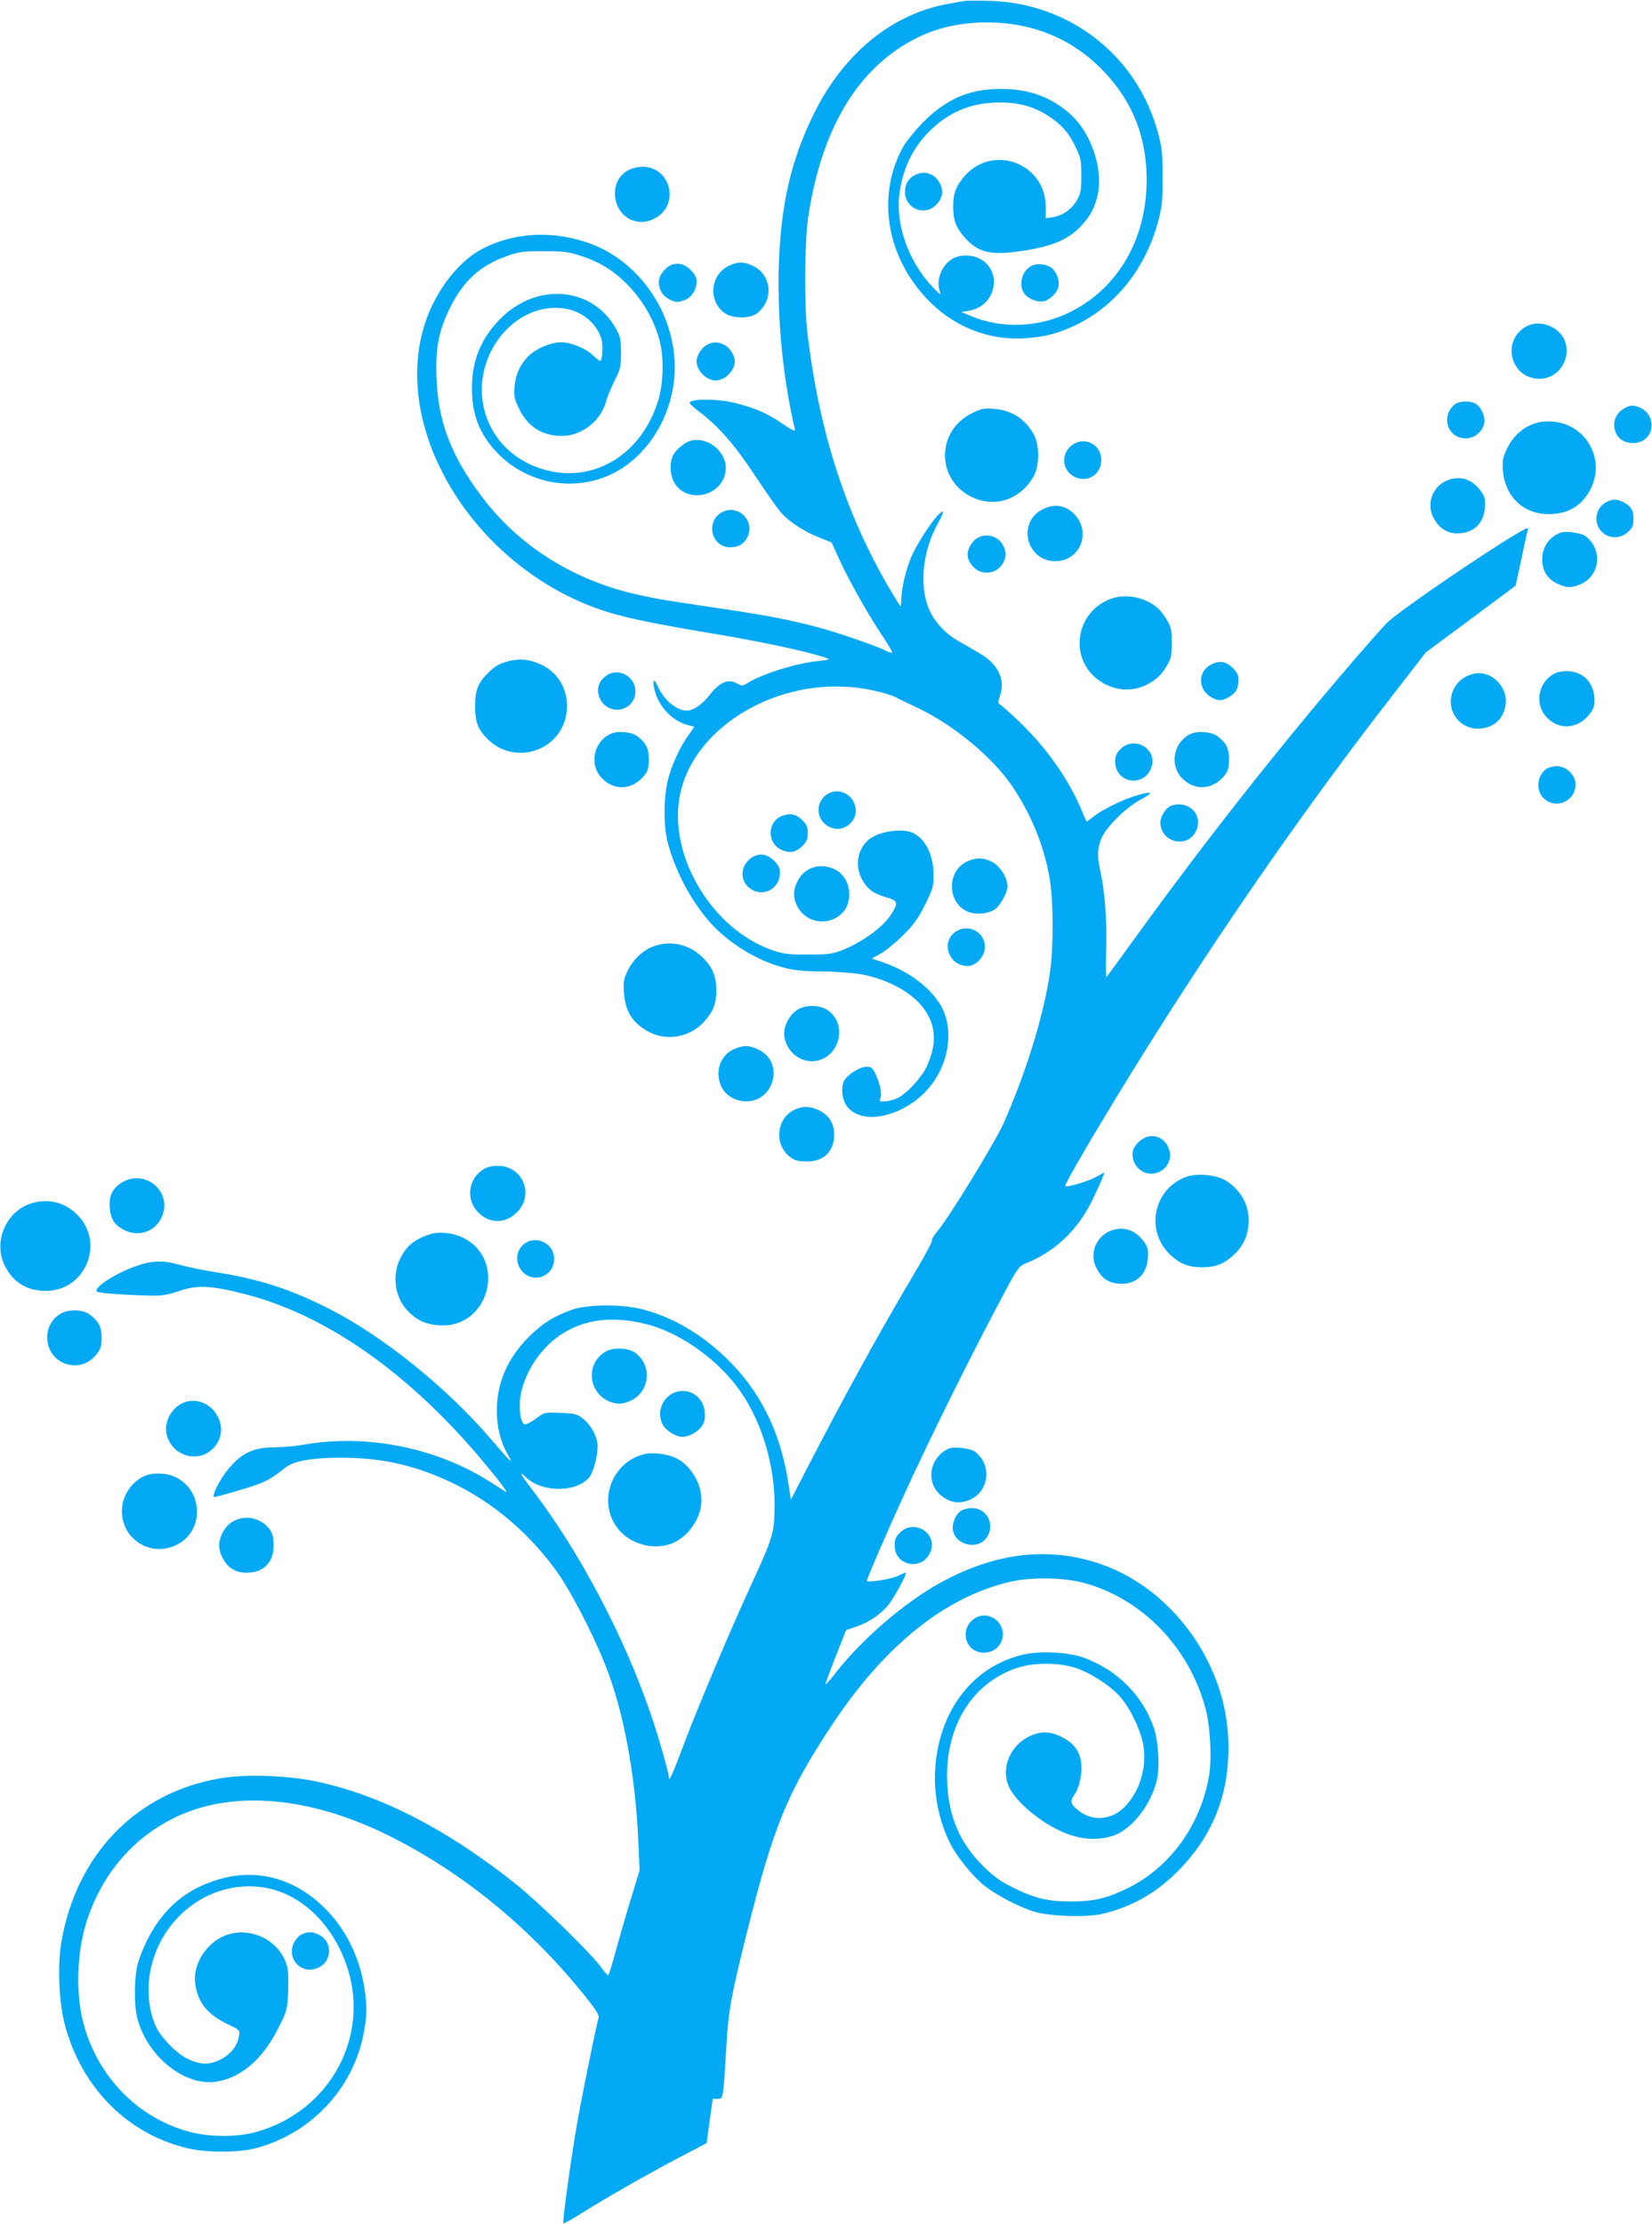 <?xml version="1.0" standalone="no"?>
<!DOCTYPE svg PUBLIC "-//W3C//DTD SVG 20010904//EN"
 "http://www.w3.org/TR/2001/REC-SVG-20010904/DTD/svg10.dtd">
<svg version="1.0" xmlns="http://www.w3.org/2000/svg"
 width="951pt" height="1280pt" viewBox="0 0 951 1280"
 preserveAspectRatio="xMidYMid meet">
<g transform="translate(0,1280) scale(0.1,-0.1)"
fill="#03a9f4" stroke="none">
<path d="M5550 12794 c-14 -2 -52 -9 -85 -15 -327 -56 -608 -285 -780 -634
-133 -270 -192 -529 -202 -887 -8 -303 24 -633 92 -925 4 -19 -6 -15 -76 32
-87 58 -150 86 -268 116 -99 25 -261 25 -261 -1 0 -4 24 -26 53 -48 113 -85
206 -191 323 -369 63 -95 131 -192 152 -215 47 -53 134 -109 221 -143 l68 -27
47 -103 c57 -123 164 -313 247 -437 33 -50 58 -92 55 -95 -2 -2 -17 2 -33 10
-53 28 -279 106 -393 136 -165 44 -284 67 -545 106 -356 53 -373 56 -488 81
-372 81 -691 281 -906 569 -173 230 -249 429 -258 676 -7 166 11 266 67 385
82 176 183 269 355 326 60 20 89 23 200 22 113 0 141 -4 210 -27 115 -38 197
-90 281 -180 81 -87 141 -194 171 -307 27 -101 22 -255 -11 -355 -91 -283
-334 -446 -596 -401 -218 39 -375 190 -410 396 -48 287 181 568 445 547 112
-8 203 -76 236 -174 11 -33 8 -117 -4 -130 -3 -3 -22 11 -43 31 -42 41 -127
76 -184 76 -57 0 -142 -35 -184 -76 -51 -49 -78 -108 -84 -181 -4 -56 -1 -70
28 -129 49 -100 131 -152 242 -153 115 -2 229 87 258 202 6 23 28 75 48 116
34 68 37 81 37 160 0 76 -3 92 -29 139 -130 234 -437 269 -648 74 -121 -112
-181 -248 -181 -412 -1 -151 40 -261 135 -365 183 -201 484 -247 713 -110 170
102 290 297 315 511 38 337 -171 679 -485 793 -211 76 -434 65 -620 -32 -137
-72 -268 -242 -328 -427 -197 -603 266 -1376 981 -1639 129 -48 305 -86 666
-146 291 -48 578 -110 665 -143 21 -7 13 -10 -45 -16 -129 -13 -323 -73 -410
-127 -30 -18 -33 -19 -62 -2 -49 28 -101 6 -156 -66 -44 -56 -94 -91 -133 -91
-61 1 -134 63 -169 146 -21 47 -30 25 -14 -34 24 -91 102 -172 186 -194 l41
-11 -32 -46 c-49 -68 -92 -160 -117 -248 -28 -100 -30 -275 -4 -373 44 -163
128 -323 232 -446 109 -127 280 -234 439 -274 59 -15 115 -21 215 -21 74 -1
173 -8 219 -15 161 -28 307 -108 374 -206 67 -96 70 -200 12 -326 -30 -65
-117 -159 -170 -183 -44 -20 -110 -26 -100 -8 14 22 6 76 -18 132 -24 53 -28
57 -60 57 -38 0 -108 -45 -128 -81 -16 -30 -13 -92 5 -127 78 -152 378 -77
515 128 87 131 105 294 47 414 -55 112 -195 220 -354 271 l-53 18 53 30 c29
16 87 64 129 106 61 61 85 95 125 175 46 93 49 104 48 175 -1 128 -63 231
-150 247 -56 10 -142 -2 -193 -29 -89 -45 -119 -162 -66 -253 31 -54 65 -78
138 -99 67 -19 70 -30 27 -98 -46 -73 -167 -161 -287 -208 -49 -19 -77 -23
-188 -23 -110 -1 -141 3 -200 22 -350 116 -608 540 -542 890 80 418 609 712
1100 611 56 -11 117 -29 137 -39 19 -10 78 -39 132 -64 207 -98 431 -283 545
-451 112 -166 187 -353 217 -541 21 -132 21 -392 0 -533 -35 -245 -141 -585
-268 -869 -50 -110 -313 -540 -377 -615 -22 -26 -37 -51 -34 -57 3 -5 -43 -92
-103 -192 -195 -329 -385 -672 -625 -1136 l-84 -164 -13 84 c-44 304 -164 545
-364 736 -145 138 -300 228 -469 274 -121 33 -324 32 -417 -1 -106 -39 -171
-80 -250 -160 -119 -120 -180 -263 -180 -421 0 -92 21 -177 62 -250 35 -63 28
-57 -94 85 -254 297 -620 592 -927 749 -227 116 -406 174 -666 215 -71 11
-161 30 -200 41 -93 27 -160 25 -246 -5 -127 -44 -260 -131 -229 -150 17 -11
308 -27 366 -21 28 3 71 13 95 22 112 40 190 37 395 -16 472 -122 955 -465
1381 -981 95 -114 132 -166 112 -154 -7 5 -45 29 -83 53 -308 199 -715 281
-1077 217 -46 -8 -121 -15 -165 -15 -133 0 -206 -38 -290 -152 -39 -54 -72
-124 -62 -134 3 -2 70 16 150 40 142 42 169 56 261 129 47 38 155 57 317 57
216 0 388 -34 580 -116 254 -108 478 -286 653 -522 84 -112 214 -361 291 -554
106 -264 175 -638 191 -1023 l7 -160 -55 -180 c-30 -99 -69 -235 -87 -302 -19
-68 -36 -123 -39 -123 -3 0 -22 22 -41 48 -65 88 -364 378 -499 485 -393 311
-768 504 -1137 583 -165 35 -408 44 -554 19 -482 -80 -829 -436 -916 -939 -24
-134 -15 -349 19 -478 96 -365 364 -634 713 -714 105 -24 283 -24 379 0 322
82 568 342 629 665 20 104 20 165 1 276 -36 202 -135 375 -285 496 -154 124
-340 166 -521 120 -204 -52 -343 -164 -440 -354 -22 -43 -47 -106 -56 -140
-20 -76 -22 -232 -4 -307 56 -229 284 -408 470 -369 147 30 266 142 358 335
36 74 38 86 42 192 2 90 0 123 -14 159 -52 134 -210 205 -346 154 -112 -43
-190 -167 -175 -278 14 -108 70 -177 186 -233 71 -34 72 -35 66 -69 -9 -58
-52 -110 -113 -138 -65 -30 -116 -27 -190 11 -56 28 -142 115 -170 172 -45 88
-59 210 -39 321 55 311 337 529 637 492 215 -26 404 -197 492 -444 145 -408
-90 -847 -519 -966 -106 -30 -265 -30 -379 0 -300 78 -536 320 -616 631 -44
171 -36 402 18 575 85 269 258 477 498 598 337 170 795 130 1265 -109 419
-213 802 -529 1112 -918 60 -75 78 -104 74 -120 -18 -63 -101 -475 -126 -621
-36 -209 -83 -555 -77 -562 3 -2 49 23 104 58 139 87 371 220 559 319 l162 85
17 127 18 128 28 0 c33 0 32 -6 50 295 12 212 28 300 120 667 153 611 233 805
494 1198 301 452 648 730 1021 816 114 27 301 25 414 -4 341 -88 618 -373 711
-730 26 -101 36 -278 20 -377 -46 -284 -223 -531 -466 -651 -124 -61 -197 -78
-330 -78 -134 0 -206 17 -333 80 -74 36 -109 62 -171 122 -134 133 -199 282
-208 478 -16 329 148 590 422 670 88 25 222 24 312 -4 86 -27 206 -104 263
-170 58 -67 115 -187 131 -272 22 -127 -16 -262 -101 -354 -74 -80 -185 -93
-267 -30 -51 39 -56 55 -27 96 15 21 29 60 35 99 19 114 -18 190 -116 235 -65
31 -118 30 -182 -1 -108 -54 -160 -180 -118 -282 26 -61 101 -139 196 -203
149 -99 282 -127 409 -85 107 36 220 182 251 325 16 75 7 222 -19 297 -65 185
-208 329 -400 401 -89 33 -255 42 -354 18 -286 -67 -481 -319 -504 -652 -11
-146 21 -305 86 -434 36 -73 126 -185 193 -240 71 -58 214 -132 302 -156 90
-24 294 -30 379 -10 166 39 303 115 426 236 222 217 320 481 299 800 -27 423
-323 826 -711 970 -308 114 -631 78 -961 -109 -198 -112 -434 -316 -583 -505
-32 -41 -60 -73 -62 -71 -2 1 24 73 58 158 l61 155 59 20 c71 24 138 69 182
122 31 36 110 181 103 188 -2 2 -22 -6 -45 -18 -37 -19 -180 -41 -180 -28 0
10 118 284 198 458 169 372 414 865 612 1233 56 104 69 121 101 134 172 68
302 191 387 365 44 91 73 158 68 158 -2 0 -23 -11 -48 -25 -46 -25 -166 -61
-175 -51 -6 6 102 194 285 496 502 824 1045 1616 1608 2340 l182 235 259 192
258 192 33 153 c18 84 35 164 39 177 9 35 -739 -467 -816 -547 -30 -32 -132
-147 -226 -257 -415 -485 -837 -1022 -1229 -1565 -82 -113 -152 -209 -156
-213 -4 -5 -5 66 -2 157 5 169 -8 338 -34 454 -18 82 -18 117 3 178 22 65 142
186 233 234 82 43 59 50 -47 15 -84 -28 -191 -83 -237 -122 -16 -13 -30 -23
-31 -21 -2 2 -17 36 -33 75 -74 173 -198 349 -356 501 -59 56 -111 102 -116
102 -5 0 -2 19 6 43 34 94 -9 185 -119 248 -39 23 -96 56 -126 73 -80 47 -145
123 -172 203 -46 137 -23 322 61 472 37 67 38 82 4 50 -40 -37 -132 -180 -160
-249 -30 -74 -53 -171 -55 -233 -1 -26 -3 -47 -5 -47 -1 0 -25 37 -52 83 -260
437 -416 916 -484 1492 -19 162 -16 534 5 670 73 468 251 793 537 977 147 94
301 138 489 139 271 0 503 -98 682 -289 162 -174 240 -375 240 -617 0 -340
-164 -623 -440 -761 -180 -90 -396 -98 -574 -22 l-52 22 45 8 c154 26 195 228
60 299 -46 25 -116 24 -158 -1 -60 -37 -94 -120 -73 -182 10 -31 7 -30 -44 24
-138 147 -213 364 -186 542 22 151 86 274 194 372 109 98 230 144 383 144 112
0 195 -23 280 -78 75 -49 119 -99 158 -182 27 -58 31 -75 31 -160 0 -77 -4
-103 -21 -134 -28 -55 -80 -94 -137 -105 l-47 -8 0 66 c0 248 -299 364 -464
181 -52 -58 -69 -103 -69 -180 0 -77 17 -122 69 -180 76 -84 148 -101 322 -75
181 26 273 66 349 148 52 56 77 106 93 180 30 145 -38 348 -151 453 -102 95
-224 145 -369 151 -199 9 -340 -46 -481 -186 -47 -47 -99 -111 -117 -141 -130
-232 -117 -517 35 -754 155 -240 397 -369 663 -353 117 8 191 27 295 77 230
112 400 326 472 595 23 88 26 119 26 255 0 135 -3 167 -26 253 -118 443 -505
748 -967 762 -69 2 -136 2 -150 -1z m-1830 -7615 c200 -50 423 -211 549 -397
121 -179 192 -424 190 -653 -1 -151 -9 -178 -134 -449 -131 -285 -312 -715
-400 -950 -58 -154 -75 -190 -75 -157 0 24 -62 242 -104 362 -153 448 -410
934 -682 1291 -69 90 -81 114 -36 71 91 -87 283 -89 361 -4 25 28 51 118 51
182 0 53 -35 121 -83 159 -35 28 -45 30 -130 34 -86 4 -94 2 -127 -22 -60 -44
-80 -52 -90 -35 -18 27 -23 103 -12 163 25 134 119 272 235 347 134 87 294
106 487 58z"/>
<path d="M3491 5023 c-119 -63 -110 -235 16 -289 44 -19 80 -17 127 6 108 53
121 201 24 273 -38 29 -123 34 -167 10z"/>
<path d="M3895 4789 c-82 -23 -121 -122 -76 -195 20 -32 74 -64 111 -64 36 0
91 31 112 64 14 23 18 43 15 79 -7 84 -83 139 -162 116z"/>
<path d="M3707 4430 c-191 -48 -271 -282 -146 -433 65 -79 183 -116 285 -88
96 26 180 129 191 235 11 105 -58 225 -152 267 -51 22 -129 31 -178 19z"/>
<path d="M3620 11822 c-50 -25 -80 -74 -80 -134 0 -125 115 -201 224 -148 152
73 102 300 -66 300 -24 0 -59 -8 -78 -18z"/>
<path d="M5274 11796 c-43 -19 -64 -53 -64 -102 0 -94 112 -141 178 -74 35 35
45 74 27 115 -25 60 -84 86 -141 61z"/>
<path d="M4195 11270 c-107 -53 -120 -203 -23 -272 45 -32 143 -33 185 -2 98
73 87 221 -21 273 -53 26 -90 26 -141 1z"/>
<path d="M3830 11251 c-37 -37 -46 -73 -29 -118 10 -25 26 -42 52 -56 34 -17
44 -18 78 -8 47 14 79 59 79 110 0 24 -9 42 -34 67 -46 46 -104 48 -146 5z"/>
<path d="M5935 11268 c-53 -29 -73 -108 -39 -157 22 -31 75 -52 113 -45 33 7
76 48 84 82 9 36 -11 90 -42 112 -32 22 -84 26 -116 8z"/>
<path d="M8792 10924 c-153 -78 -100 -304 71 -304 111 0 187 119 143 224 -32
76 -141 117 -214 80z"/>
<path d="M4068 10814 c-30 -16 -58 -61 -58 -94 0 -53 57 -110 110 -110 53 0
110 57 110 110 0 34 -28 78 -60 95 -36 19 -67 19 -102 -1z"/>
<path d="M8374 10472 c-71 -57 -52 -168 33 -191 60 -17 122 20 137 81 8 35
-14 90 -45 112 -31 21 -98 20 -125 -2z"/>
<path d="M9380 10463 c-62 -20 -96 -71 -86 -128 10 -53 50 -85 106 -85 134 0
147 182 15 213 -11 3 -27 3 -35 0z"/>
<path d="M5592 10420 c-202 -102 -203 -378 -1 -479 136 -68 288 -16 362 123
31 58 31 174 0 232 -49 92 -129 144 -233 151 -58 4 -72 1 -128 -27z"/>
<path d="M8857 10369 c-83 -20 -146 -74 -185 -158 -21 -45 -24 -64 -20 -120
11 -148 119 -251 263 -250 108 0 184 43 235 132 97 170 -10 380 -205 400 -27
3 -67 1 -88 -4z"/>
<path d="M3975 10263 c-32 -8 -84 -51 -100 -83 -20 -38 -19 -103 1 -147 65
-136 281 -97 301 55 14 105 -98 203 -202 175z"/>
<path d="M6178 10243 c-73 -46 -68 -152 9 -188 75 -36 153 15 153 98 -1 86
-89 135 -162 90z"/>
<path d="M8324 10032 c-80 -38 -113 -133 -72 -212 30 -58 78 -90 135 -90 95 0
154 55 161 149 3 46 0 62 -20 90 -51 75 -127 98 -204 63z"/>
<path d="M9280 9923 c-36 -10 -63 -29 -76 -55 -57 -111 74 -213 168 -130 27
25 31 36 31 76 0 37 -5 53 -24 72 -26 26 -74 44 -99 37z"/>
<path d="M6003 9869 c-150 -74 -95 -299 72 -299 147 0 212 175 103 277 -50 47
-110 54 -175 22z"/>
<path d="M4165 9856 c-106 -46 -76 -206 39 -206 50 0 83 21 102 66 37 88 -54
178 -141 140z"/>
<path d="M8980 9733 c-65 -27 -102 -82 -102 -154 0 -63 30 -111 86 -138 54
-26 88 -26 142 0 107 51 119 200 22 272 -27 21 -118 33 -148 20z"/>
<path d="M5628 9704 c-31 -16 -58 -61 -58 -96 0 -38 35 -85 74 -98 49 -16 101
2 127 44 23 38 24 67 4 106 -28 54 -94 74 -147 44z"/>
<path d="M6386 9350 c-183 -73 -230 -310 -88 -443 86 -79 205 -98 303 -48 57
30 85 56 117 111 24 39 27 56 27 130 0 74 -3 91 -27 130 -14 25 -37 55 -50 67
-73 67 -192 90 -282 53z"/>
<path d="M2933 8996 c-59 -15 -85 -29 -130 -76 -53 -54 -68 -95 -68 -185 0
-92 16 -132 72 -189 82 -82 204 -102 309 -51 197 96 198 386 1 479 -66 31
-119 37 -184 22z"/>
<path d="M6963 8970 c-45 -27 -62 -84 -38 -133 16 -35 64 -67 100 -67 25 0 72
27 89 52 9 12 16 40 16 61 0 31 -7 46 -34 73 -40 40 -83 45 -133 14z"/>
<path d="M8955 8926 c-95 -42 -124 -169 -58 -247 73 -87 195 -77 261 21 20 29
23 44 20 88 -7 85 -63 142 -145 149 -28 2 -61 -3 -78 -11z"/>
<path d="M3481 8904 c-39 -32 -49 -80 -26 -127 40 -84 160 -82 195 3 29 70
-24 150 -100 150 -27 0 -48 -8 -69 -26z"/>
<path d="M8485 8922 c-49 -10 -87 -37 -110 -77 -64 -108 11 -239 134 -239 88
1 150 57 159 144 10 102 -87 194 -183 172z"/>
<path d="M3515 8576 c-94 -42 -124 -169 -58 -246 72 -86 188 -80 257 13 16 21
21 43 21 87 0 63 -16 95 -67 133 -33 25 -113 32 -153 13z"/>
<path d="M6855 8576 c-94 -42 -124 -169 -58 -246 72 -86 188 -80 257 13 16 21
21 43 21 87 0 63 -16 95 -67 133 -33 25 -113 32 -153 13z"/>
<path d="M6451 8489 c-25 -25 -31 -39 -31 -74 0 -120 160 -150 206 -38 45 106
-93 194 -175 112z"/>
<path d="M8901 8374 c-53 -38 -61 -122 -15 -168 69 -68 184 -18 184 80 0 52
-53 104 -107 104 -21 0 -49 -7 -62 -16z"/>
<path d="M4795 8243 c-87 -22 -112 -130 -44 -187 89 -75 214 22 164 127 -21
45 -74 71 -120 60z"/>
<path d="M6730 8157 c-28 -22 -50 -61 -50 -90 0 -116 156 -154 205 -50 36 75
-15 153 -98 153 -23 0 -49 -6 -57 -13z"/>
<path d="M4514 8108 c-101 -26 -104 -171 -4 -204 44 -15 76 -7 110 28 24 24
30 38 30 73 0 35 -6 49 -30 73 -33 34 -62 42 -106 30z"/>
<path d="M4312 7852 c-59 -55 -47 -143 25 -177 71 -34 153 19 153 100 0 29 -8
45 -34 71 -45 45 -99 47 -144 6z"/>
<path d="M5564 7840 c-113 -56 -112 -231 2 -285 46 -22 124 -16 162 12 32 23
72 97 72 133 0 46 -42 113 -85 137 -50 28 -98 29 -151 3z"/>
<path d="M4695 7811 c-49 -12 -83 -40 -105 -85 -24 -50 -25 -84 -6 -130 42
-102 170 -132 255 -60 77 65 63 205 -25 256 -38 21 -81 28 -119 19z"/>
<path d="M5514 7445 c-103 -52 -60 -205 57 -205 48 0 99 56 99 109 0 81 -84
132 -156 96z"/>
<path d="M3764 7354 c-60 -21 -119 -76 -150 -140 -24 -48 -26 -63 -22 -128 7
-109 51 -177 147 -227 102 -52 232 -28 311 57 54 58 73 105 74 179 0 79 -18
129 -68 183 -77 84 -188 113 -292 76z"/>
<path d="M4589 6987 c-48 -31 -82 -101 -74 -152 13 -89 94 -153 177 -142 146
20 191 221 66 297 -47 28 -125 27 -169 -3z"/>
<path d="M4224 6761 c-54 -24 -88 -79 -88 -140 1 -88 57 -150 144 -159 173
-16 243 222 86 297 -52 26 -89 26 -142 2z"/>
<path d="M4568 6410 c-102 -54 -111 -204 -16 -272 26 -18 46 -23 93 -23 99 0
157 58 157 156 0 63 -30 111 -86 138 -52 26 -100 26 -148 1z"/>
<path d="M6554 6226 c-26 -26 -34 -42 -34 -71 0 -81 82 -134 153 -100 50 23
73 75 58 126 -25 84 -115 107 -177 45z"/>
<path d="M2783 6070 c-87 -53 -103 -173 -32 -246 64 -66 151 -69 218 -8 111
100 45 274 -104 274 -32 0 -62 -7 -82 -20z"/>
<path d="M6827 6026 c-188 -70 -236 -311 -89 -449 56 -52 105 -71 182 -71 75
0 125 19 178 67 56 52 83 106 89 177 10 105 -41 202 -134 257 -55 32 -166 42
-226 19z"/>
<path d="M704 5995 c-56 -33 -78 -77 -72 -147 5 -66 28 -100 86 -129 86 -42
183 -4 217 85 54 141 -101 269 -231 191z"/>
<path d="M198 5879 c-158 -37 -243 -222 -169 -367 48 -93 126 -141 232 -142
241 -1 351 297 168 453 -66 57 -146 76 -231 56z"/>
<path d="M6384 5712 c-80 -38 -113 -133 -72 -211 30 -58 65 -83 126 -89 97 -9
163 48 170 147 3 46 0 62 -20 90 -51 75 -127 98 -204 63z"/>
<path d="M2475 5696 c-93 -30 -140 -71 -176 -150 -44 -101 -22 -224 55 -298
51 -50 100 -71 174 -76 293 -20 395 390 127 509 -56 25 -132 31 -180 15z"/>
<path d="M3017 5640 c-39 -31 -51 -85 -29 -130 52 -106 202 -72 202 46 0 87
-104 138 -173 84z"/>
<path d="M349 5239 c-131 -78 -87 -279 63 -296 57 -7 109 17 146 65 22 29 27
46 27 93 0 62 -17 94 -68 133 -40 30 -123 32 -168 5z"/>
<path d="M1066 4730 c-75 -24 -126 -114 -106 -189 35 -133 202 -168 282 -60
90 120 -33 294 -176 249z"/>
<path d="M5460 4462 c-117 -56 -134 -209 -30 -279 47 -33 93 -38 146 -18 118
45 139 203 36 280 -27 20 -123 31 -152 17z"/>
<path d="M856 4313 c-78 -20 -144 -101 -153 -187 -18 -175 160 -297 317 -216
159 82 150 316 -15 391 -38 18 -106 23 -149 12z"/>
<path d="M5531 4104 c-31 -22 -52 -75 -45 -113 17 -86 143 -113 193 -42 52 73
4 171 -83 171 -23 0 -52 -7 -65 -16z"/>
<path d="M1385 4060 c-48 -11 -82 -38 -105 -84 -25 -54 -25 -89 1 -142 27 -56
75 -86 138 -86 98 0 156 58 156 157 0 47 -5 67 -23 93 -37 51 -104 77 -167 62z"/>
<path d="M5181 3979 c-25 -25 -31 -39 -31 -74 0 -119 160 -149 206 -38 45 106
-93 194 -175 112z"/>
<path d="M5591 3469 c-58 -57 -34 -157 42 -177 61 -16 120 16 136 72 28 108
-100 184 -178 105z"/>
<path d="M1744 1670 c-35 -14 -64 -59 -64 -101 0 -79 80 -129 153 -94 81 38
82 151 2 190 -36 17 -59 18 -91 5z"/>
</g>
</svg>
